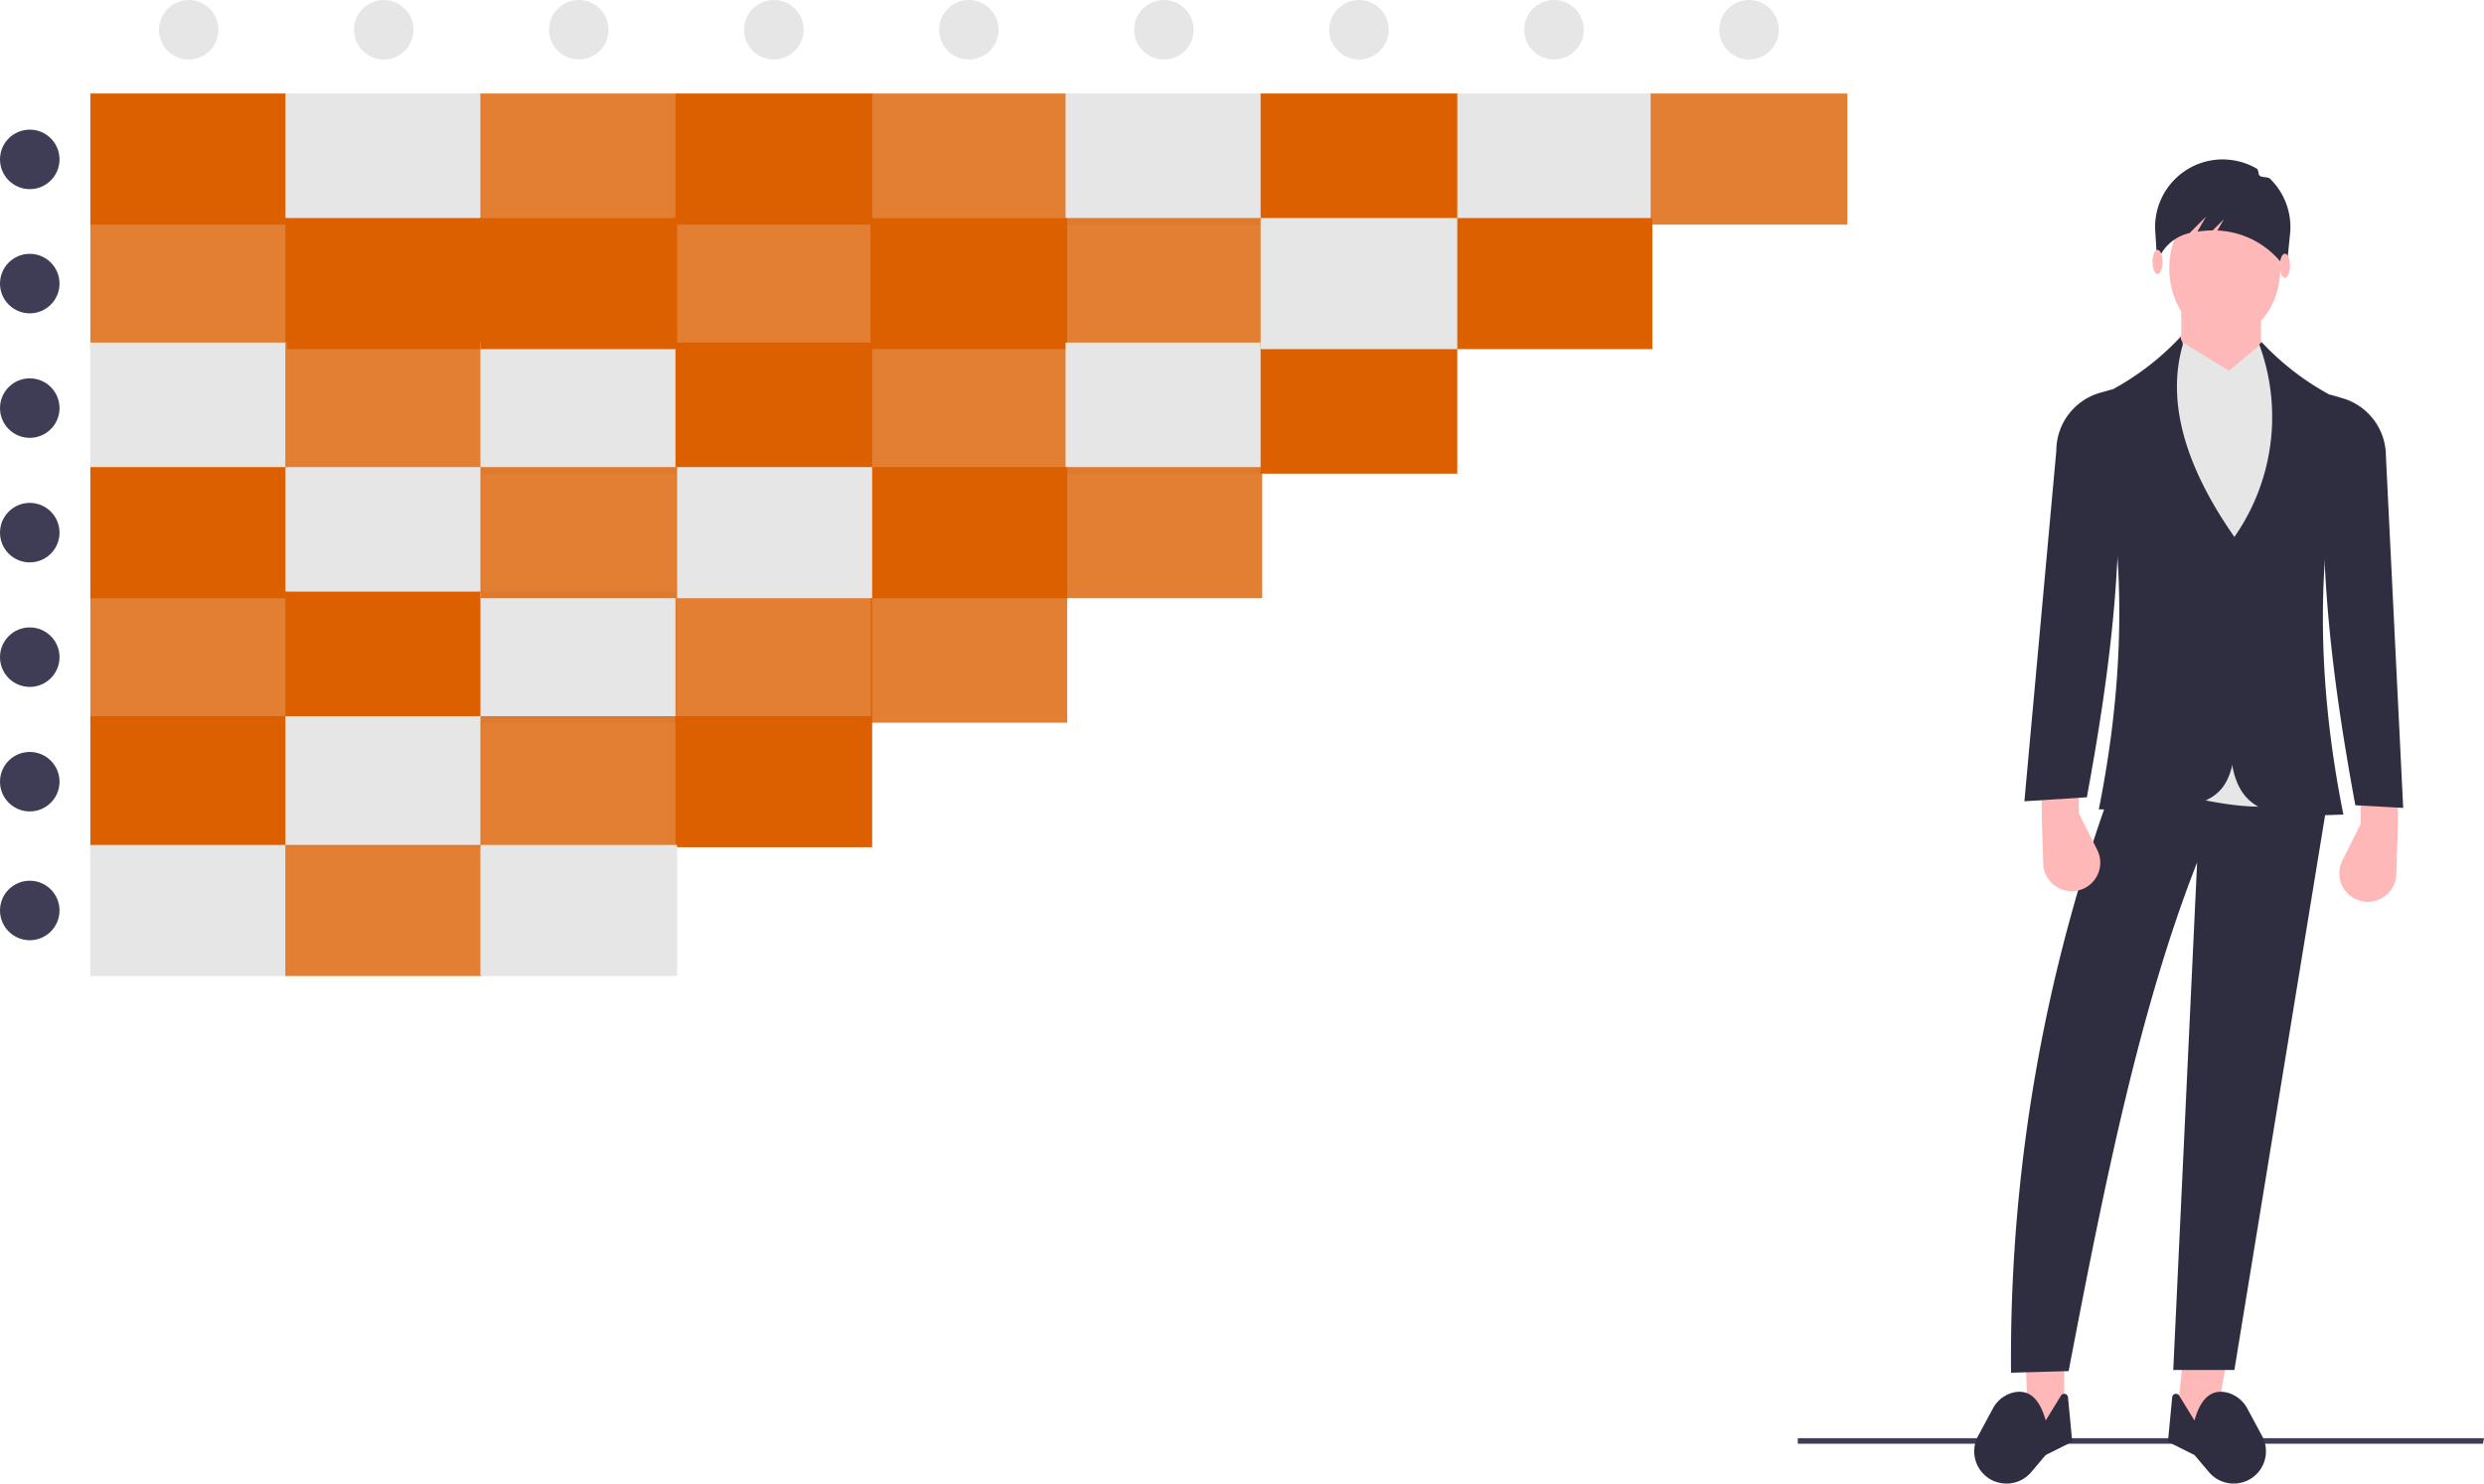 <svg id="Group_4700" data-name="Group 4700" xmlns="http://www.w3.org/2000/svg" width="178.964" height="106.918" viewBox="0 0 178.964 106.918">
  <rect id="Rectangle_723" data-name="Rectangle 723" width="14.17" height="9.447" transform="translate(6.509 6.739)" fill="#dc5f00"/>
  <rect id="Rectangle_724" data-name="Rectangle 724" width="14.17" height="9.447" transform="translate(20.562 6.739)" fill="#e6e6e6"/>
  <rect id="Rectangle_725" data-name="Rectangle 725" width="14.17" height="9.447" transform="translate(34.614 6.739)" fill="#dc5f00" opacity="0.8"/>
  <rect id="Rectangle_726" data-name="Rectangle 726" width="14.17" height="9.447" transform="translate(48.666 6.739)" fill="#dc5f00"/>
  <rect id="Rectangle_727" data-name="Rectangle 727" width="14.17" height="9.447" transform="translate(62.718 6.739)" fill="#dc5f00" opacity="0.8"/>
  <rect id="Rectangle_728" data-name="Rectangle 728" width="14.17" height="9.447" transform="translate(76.77 6.739)" fill="#e6e6e6"/>
  <rect id="Rectangle_729" data-name="Rectangle 729" width="14.17" height="9.447" transform="translate(104.875 6.739)" fill="#e6e6e6"/>
  <rect id="Rectangle_730" data-name="Rectangle 730" width="14.17" height="9.447" transform="translate(6.509 15.714)" fill="#dc5f00" opacity="0.8"/>
  <rect id="Rectangle_731" data-name="Rectangle 731" width="14.17" height="9.447" transform="translate(20.562 15.714)" fill="#dc5f00"/>
  <rect id="Rectangle_732" data-name="Rectangle 732" width="14.17" height="9.447" transform="translate(48.666 15.714)" fill="#dc5f00" opacity="0.8"/>
  <rect id="Rectangle_733" data-name="Rectangle 733" width="14.17" height="9.447" transform="translate(62.718 15.714)" fill="#dc5f00"/>
  <rect id="Rectangle_734" data-name="Rectangle 734" width="14.17" height="9.447" transform="translate(76.77 15.714)" fill="#dc5f00" opacity="0.8"/>
  <rect id="Rectangle_735" data-name="Rectangle 735" width="14.17" height="9.447" transform="translate(104.875 15.714)" fill="#dc5f00"/>
  <rect id="Rectangle_736" data-name="Rectangle 736" width="14.17" height="9.447" transform="translate(6.509 24.688)" fill="#e6e6e6"/>
  <rect id="Rectangle_737" data-name="Rectangle 737" width="14.17" height="9.447" transform="translate(20.562 24.688)" fill="#dc5f00" opacity="0.8"/>
  <rect id="Rectangle_738" data-name="Rectangle 738" width="14.17" height="9.447" transform="translate(34.614 24.688)" fill="#e6e6e6"/>
  <rect id="Rectangle_739" data-name="Rectangle 739" width="14.17" height="9.447" transform="translate(48.666 24.688)" fill="#dc5f00"/>
  <rect id="Rectangle_740" data-name="Rectangle 740" width="14.17" height="9.447" transform="translate(62.718 24.688)" fill="#dc5f00" opacity="0.8"/>
  <rect id="Rectangle_741" data-name="Rectangle 741" width="14.17" height="9.447" transform="translate(76.77 24.688)" fill="#e6e6e6"/>
  <rect id="Rectangle_742" data-name="Rectangle 742" width="14.17" height="9.447" transform="translate(90.823 24.688)" fill="#dc5f00"/>
  <rect id="Rectangle_743" data-name="Rectangle 743" width="14.17" height="9.447" transform="translate(6.509 33.663)" fill="#dc5f00"/>
  <rect id="Rectangle_744" data-name="Rectangle 744" width="14.17" height="9.447" transform="translate(20.562 33.663)" fill="#e6e6e6"/>
  <rect id="Rectangle_745" data-name="Rectangle 745" width="14.17" height="9.447" transform="translate(76.77 33.663)" fill="#dc5f00" opacity="0.8"/>
  <rect id="Rectangle_746" data-name="Rectangle 746" width="14.17" height="9.447" transform="translate(6.509 42.637)" fill="#dc5f00" opacity="0.8"/>
  <rect id="Rectangle_747" data-name="Rectangle 747" width="14.17" height="9.447" transform="translate(20.562 42.637)" fill="#dc5f00"/>
  <rect id="Rectangle_748" data-name="Rectangle 748" width="14.17" height="9.447" transform="translate(34.614 42.637)" fill="#e6e6e6"/>
  <rect id="Rectangle_749" data-name="Rectangle 749" width="14.17" height="9.447" transform="translate(48.666 42.637)" fill="#dc5f00" opacity="0.8"/>
  <rect id="Rectangle_750" data-name="Rectangle 750" width="14.17" height="9.447" transform="translate(62.718 42.637)" fill="#dc5f00" opacity="0.8"/>
  <rect id="Rectangle_751" data-name="Rectangle 751" width="14.17" height="9.447" transform="translate(6.509 51.612)" fill="#dc5f00"/>
  <rect id="Rectangle_752" data-name="Rectangle 752" width="14.17" height="9.447" transform="translate(20.562 51.612)" fill="#e6e6e6"/>
  <rect id="Rectangle_753" data-name="Rectangle 753" width="14.17" height="9.447" transform="translate(34.614 51.612)" fill="#dc5f00" opacity="0.8"/>
  <rect id="Rectangle_754" data-name="Rectangle 754" width="14.17" height="9.447" transform="translate(48.666 51.612)" fill="#dc5f00"/>
  <rect id="Rectangle_755" data-name="Rectangle 755" width="14.17" height="9.447" transform="translate(6.509 60.893)" fill="#e6e6e6"/>
  <rect id="Rectangle_756" data-name="Rectangle 756" width="14.17" height="9.447" transform="translate(20.562 60.893)" fill="#dc5f00" opacity="0.8"/>
  <rect id="Rectangle_757" data-name="Rectangle 757" width="14.17" height="9.447" transform="translate(34.614 60.893)" fill="#e6e6e6"/>
  <rect id="Rectangle_758" data-name="Rectangle 758" width="14.17" height="9.447" transform="translate(34.614 15.714)" fill="#dc5f00"/>
  <rect id="Rectangle_759" data-name="Rectangle 759" width="14.17" height="9.447" transform="translate(90.823 6.739)" fill="#dc5f00"/>
  <rect id="Rectangle_760" data-name="Rectangle 760" width="14.17" height="9.447" transform="translate(62.718 33.663)" fill="#dc5f00"/>
  <rect id="Rectangle_761" data-name="Rectangle 761" width="14.17" height="9.447" transform="translate(48.666 33.663)" fill="#e6e6e6"/>
  <rect id="Rectangle_762" data-name="Rectangle 762" width="14.17" height="9.447" transform="translate(34.614 33.663)" fill="#dc5f00" opacity="0.8"/>
  <circle id="Ellipse_498" data-name="Ellipse 498" cx="2.144" cy="2.144" r="2.144" transform="translate(0 9.343)" fill="#3f3d56"/>
  <circle id="Ellipse_499" data-name="Ellipse 499" cx="2.144" cy="2.144" r="2.144" transform="translate(11.45 0)" fill="#e6e6e6"/>
  <circle id="Ellipse_500" data-name="Ellipse 500" cx="2.144" cy="2.144" r="2.144" transform="translate(25.503 0)" fill="#e6e6e6"/>
  <circle id="Ellipse_501" data-name="Ellipse 501" cx="2.144" cy="2.144" r="2.144" transform="translate(39.555 0)" fill="#e6e6e6"/>
  <circle id="Ellipse_502" data-name="Ellipse 502" cx="2.144" cy="2.144" r="2.144" transform="translate(53.607 0)" fill="#e6e6e6"/>
  <circle id="Ellipse_503" data-name="Ellipse 503" cx="2.144" cy="2.144" r="2.144" transform="translate(67.659 0)" fill="#e6e6e6"/>
  <circle id="Ellipse_504" data-name="Ellipse 504" cx="2.144" cy="2.144" r="2.144" transform="translate(81.711 0)" fill="#e6e6e6"/>
  <circle id="Ellipse_505" data-name="Ellipse 505" cx="2.144" cy="2.144" r="2.144" transform="translate(95.764 0)" fill="#e6e6e6"/>
  <circle id="Ellipse_506" data-name="Ellipse 506" cx="2.144" cy="2.144" r="2.144" transform="translate(109.816 0)" fill="#e6e6e6"/>
  <circle id="Ellipse_507" data-name="Ellipse 507" cx="2.144" cy="2.144" r="2.144" transform="translate(123.868 0)" fill="#e6e6e6"/>
  <circle id="Ellipse_508" data-name="Ellipse 508" cx="2.144" cy="2.144" r="2.144" transform="translate(0 18.293)" fill="#3f3d56"/>
  <circle id="Ellipse_509" data-name="Ellipse 509" cx="2.144" cy="2.144" r="2.144" transform="translate(0 27.267)" fill="#3f3d56"/>
  <circle id="Ellipse_510" data-name="Ellipse 510" cx="2.144" cy="2.144" r="2.144" transform="translate(0 36.242)" fill="#3f3d56"/>
  <circle id="Ellipse_511" data-name="Ellipse 511" cx="2.144" cy="2.144" r="2.144" transform="translate(0 45.216)" fill="#3f3d56"/>
  <circle id="Ellipse_512" data-name="Ellipse 512" cx="2.144" cy="2.144" r="2.144" transform="translate(0 54.191)" fill="#3f3d56"/>
  <circle id="Ellipse_513" data-name="Ellipse 513" cx="2.144" cy="2.144" r="2.144" transform="translate(0 63.472)" fill="#3f3d56"/>
  <rect id="Rectangle_763" data-name="Rectangle 763" width="14.17" height="9.447" transform="translate(90.823 15.714)" fill="#e6e6e6"/>
  <rect id="Rectangle_764" data-name="Rectangle 764" width="14.17" height="9.447" transform="translate(118.927 6.739)" fill="#dc5f00" opacity="0.8"/>
  <path id="Path_2595" data-name="Path 2595" d="M725.634,541.528H676.269v-.4h49.438Z" transform="translate(-546.743 -437.483)" fill="#3f3d56"/>
  <path id="Path_2596" data-name="Path 2596" d="M762.192,517.384l2.586-.287v-4.6l-2.777.1Z" transform="translate(-616.054 -414.341)" fill="#ffb8b8"/>
  <path id="Path_2597" data-name="Path 2597" d="M821.277,517.384,818.5,517.1l.479-4.5,3.16-.1Z" transform="translate(-661.732 -414.341)" fill="#ffb8b8"/>
  <path id="Path_2598" data-name="Path 2598" d="M889.3,507.1l4.15-.116c2.6-13.593,5.137-26.166,9.257-36.658L900.988,506.9h4.405l6.7-40.987-15.322-1.532A119.854,119.854,0,0,0,889.3,507.1Z" transform="translate(-744.412 -408.171)" fill="#2f2e41"/>
  <path id="Path_2599" data-name="Path 2599" d="M876.921,701.04h0a2.33,2.33,0,0,0,2.608-.672l1.041-1.23,1.915-.958-.305-3.207a.274.274,0,0,0-.507-.118l-1.1,1.792c-.407-1.466-1.109-2.228-2.21-2.042a2.288,2.288,0,0,0-1.607,1.2l-1.054,1.957a2.33,2.33,0,0,0,1.222,3.282Z" transform="translate(-733.187 -594.275)" fill="#2f2e41"/>
  <path id="Path_2600" data-name="Path 2600" d="M953.869,701.04h0a2.33,2.33,0,0,1-2.608-.672l-1.041-1.23-1.915-.958.305-3.207a.274.274,0,0,1,.507-.118l1.1,1.792c.407-1.466,1.109-2.228,2.21-2.042a2.288,2.288,0,0,1,1.607,1.2l1.054,1.957a2.33,2.33,0,0,1-1.222,3.282Z" transform="translate(-792.112 -594.275)" fill="#2f2e41"/>
  <ellipse id="Ellipse_514" data-name="Ellipse 514" cx="4" cy="5" rx="4" ry="5" transform="translate(156.287 14.344)" fill="#ffb8b8"/>
  <rect id="Rectangle_765" data-name="Rectangle 765" width="5.746" height="6.129" transform="translate(162.897 27.868) rotate(180)" fill="#ffb8b8"/>
  <path id="Path_2601" data-name="Path 2601" d="M929.38,331.083c4.813,1.128,9.9,2.761,13.216,1.149l-.1-29.783a5.98,5.98,0,0,1-3.256-2.873l-2.3,1.915-3.448-2.107a10.57,10.57,0,0,1-4.693,3.543Z" transform="translate(-776.347 -274.773)" fill="#e6e6e6"/>
  <path id="Path_2602" data-name="Path 2602" d="M971.834,326.008c-.825,8.162,3.024,7.623,8.044,7.47-2.088-10.412-2.018-20.275.575-29.5a19.262,19.262,0,0,1-6.512-4.6c.078.207-.165.082-.1.287a15.11,15.11,0,0,1-2.011,14.077Z" transform="translate(-811.044 -274.773)" fill="#2f2e41"/>
  <path id="Path_2603" data-name="Path 2603" d="M1014.31,468.758l-1.323,2.646a2.054,2.054,0,0,0,1.376,2.921h0a2.054,2.054,0,0,0,2.515-1.938l.113-3.629v-2.873h-2.681Z" transform="translate(-844.23 -409.384)" fill="#ffb8b8"/>
  <path id="Path_2604" data-name="Path 2604" d="M929.839,324.582c-.189,6.234-.826,7.174-9.96,6.9,2.088-10.412,2.018-20.275-.575-29.5a19.262,19.262,0,0,0,6.512-4.6c-.108.286.177.384.1.67-1.365,4.785.885,9.809,3.926,14.077Z" transform="translate(-768.667 -273.156)" fill="#2f2e41"/>
  <path id="Path_2605" data-name="Path 2605" d="M903.486,464.758l1.323,2.646a2.054,2.054,0,0,1-1.376,2.921h0a2.054,2.054,0,0,1-2.515-1.938l-.113-3.629v-2.873h2.681Z" transform="translate(-753.71 -406.15)" fill="#ffb8b8"/>
  <path id="Path_2606" data-name="Path 2606" d="M948.569,230.891h0a4.853,4.853,0,0,1,2.217.653c.155.09.084.417.227.523.181.134.573.053.734.209a4.863,4.863,0,0,1,1.446,3.918l-.255,2.535-.6-.658a6.27,6.27,0,0,0-4.181-2.053q-.1-.007-.205-.011l.463-.81-.8.8a7.835,7.835,0,0,0-1.1.089l.615-1.077-1.181,1.181h0a3.157,3.157,0,0,0-2.206,1.8l-.131.291-.147-2.419a4.875,4.875,0,0,1,5.106-4.976Z" transform="translate(-788.197 -219.393)" fill="#2f2e41"/>
  <ellipse id="Ellipse_515" data-name="Ellipse 515" cx="0.367" cy="0.872" rx="0.367" ry="0.872" transform="translate(164.253 18.282)" fill="#ffb8b8"/>
  <ellipse id="Ellipse_516" data-name="Ellipse 516" cx="0.367" cy="0.872" rx="0.367" ry="0.872" transform="translate(155.078 18.006)" fill="#ffb8b8"/>
  <path id="Path_2607" data-name="Path 2607" d="M898.806,346.785l-4.5.287,2.3-25.258a4.348,4.348,0,0,1,3.153-4.181l.869-.248C901.874,327.764,900.476,337.7,898.806,346.785Z" transform="translate(-748.455 -289.326)" fill="#2f2e41"/>
  <path id="Path_2608" data-name="Path 2608" d="M1009.1,348.976l3.448.192-1.245-25.354a4.348,4.348,0,0,0-3.153-4.181l-.869-.248C1006.032,329.764,1007.432,339.893,1009.1,348.976Z" transform="translate(-839.406 -290.943)" fill="#2f2e41"/>
</svg>
